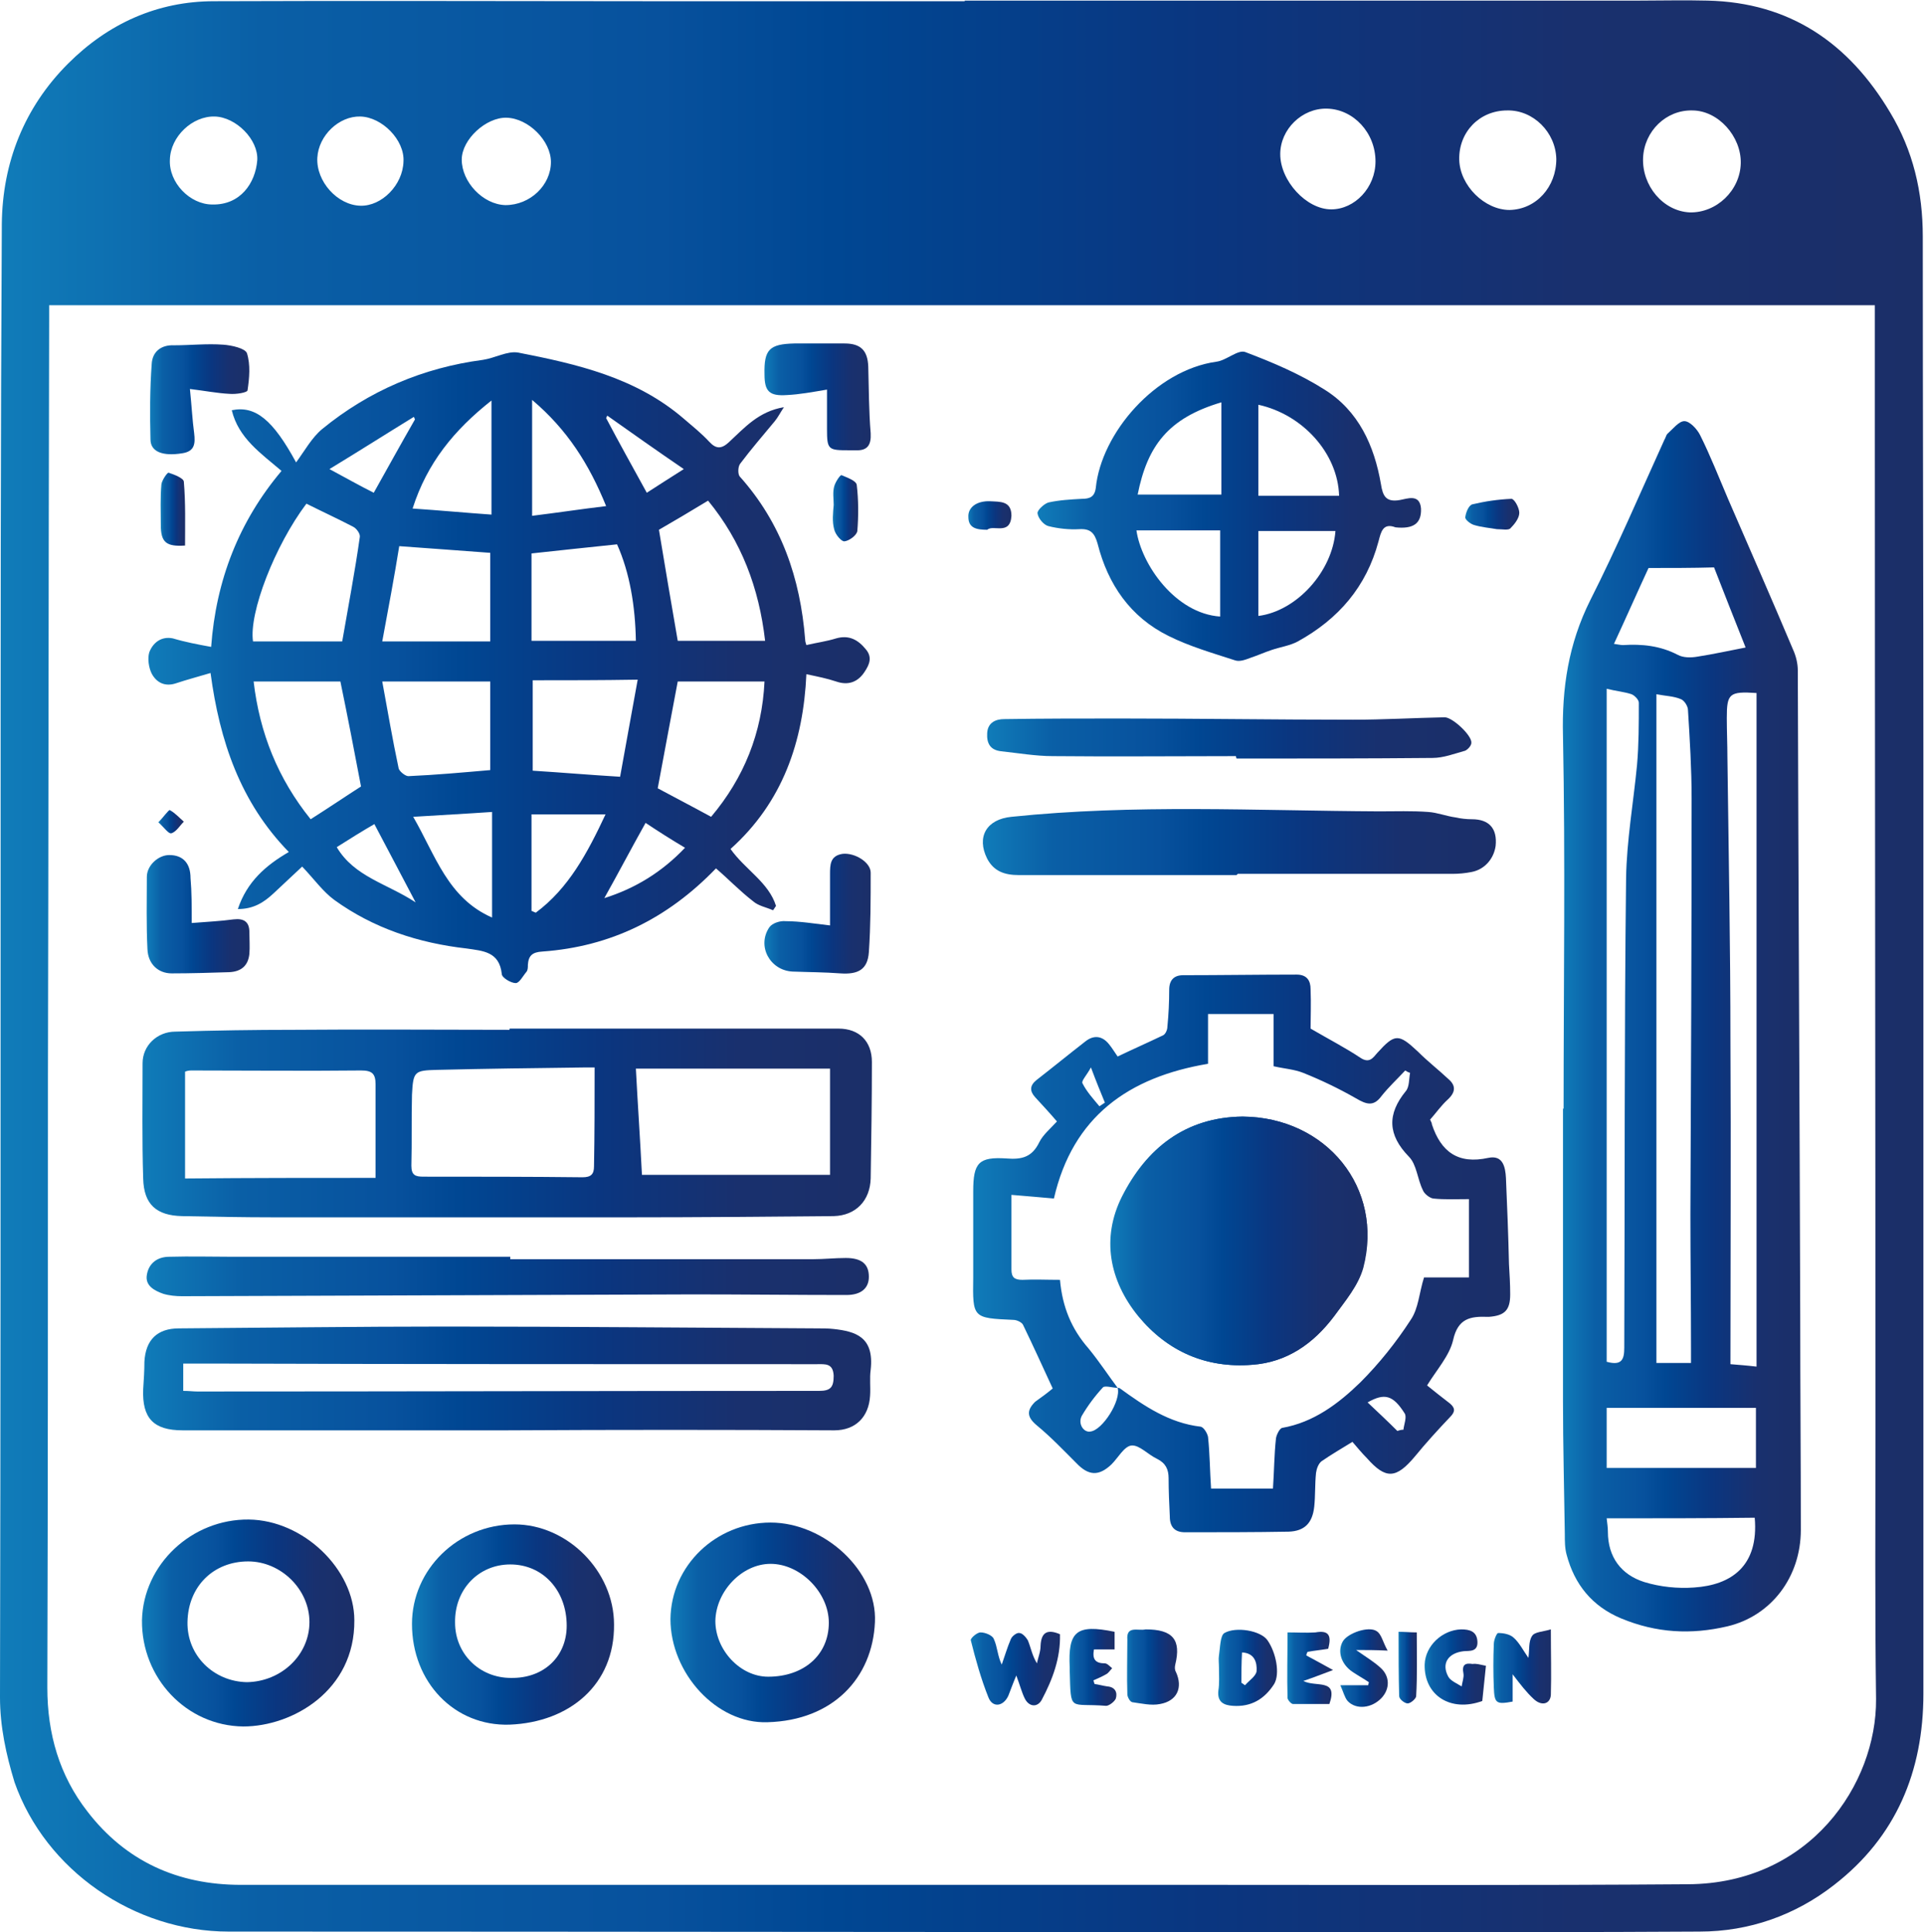 <?xml version="1.0" encoding="utf-8"?>
<!-- Generator: Adobe Illustrator 26.5.0, SVG Export Plug-In . SVG Version: 6.00 Build 0)  -->
<svg version="1.1" id="レイヤー_1" xmlns="http://www.w3.org/2000/svg" xmlns:xlink="http://www.w3.org/1999/xlink" x="0px"
	 y="0px" viewBox="0 0 317.1 318.4" style="enable-background:new 0 0 317.1 318.4;" xml:space="preserve">
<style type="text/css">
	.st0{fill:url(#SVGID_1_);}
	.st1{fill:url(#SVGID_00000038395828239621297810000003286351922110745265_);}
	.st2{fill:url(#SVGID_00000011722189948485519720000006919009803118768540_);}
	.st3{fill:url(#SVGID_00000176038748677306724130000017081221990313496751_);}
	.st4{fill:url(#SVGID_00000174595407465971415290000002370615747566918832_);}
	.st5{fill:url(#SVGID_00000055699973425907550060000008417825499981851838_);}
	.st6{fill:url(#SVGID_00000112595957787197127350000008078001288143132589_);}
	.st7{fill:url(#SVGID_00000061460207993857306450000000672170077922395560_);}
	.st8{fill:url(#SVGID_00000122701985738459450750000001508061941966621842_);}
	.st9{fill:url(#SVGID_00000155133920705969208640000006488074003520025767_);}
	.st10{fill:url(#SVGID_00000119106400092487169580000002177068092082183089_);}
	.st11{fill:url(#SVGID_00000152249906763019931360000008796224773440643766_);}
	.st12{fill:url(#SVGID_00000064318342301799010490000000023392328781686418_);}
	.st13{fill:url(#SVGID_00000141423218665325577560000006539030530103108228_);}
	.st14{fill:url(#SVGID_00000170238276996405864860000001463919793432300423_);}
	.st15{fill:url(#SVGID_00000147189258521427648230000007754171201322663311_);}
	.st16{fill:url(#SVGID_00000150100479008302183490000000976571036913293188_);}
	.st17{fill:url(#SVGID_00000126303021550094404980000006065758385210178185_);}
	.st18{fill:url(#SVGID_00000109002349959320371940000012863225387723599243_);}
	.st19{fill:url(#SVGID_00000051379625681300660930000010208689496305410998_);}
	.st20{fill:url(#SVGID_00000145054234388454224300000000291481203529936561_);}
	.st21{fill:url(#SVGID_00000124129662875747136580000014597887104404684164_);}
	.st22{fill:url(#SVGID_00000091731565112426363340000017953289686031966389_);}
	.st23{fill:url(#SVGID_00000123421573145491934950000012446629038614303929_);}
	.st24{fill:url(#SVGID_00000182519046513142276370000014194359345774909353_);}
	.st25{fill:url(#SVGID_00000173137006582346528390000009823509361765737345_);}
	.st26{fill:url(#SVGID_00000169559196996991201790000010435062898363759535_);}
	.st27{fill:url(#SVGID_00000181800363510315565970000011967914774187139733_);}
	.st28{fill:url(#SVGID_00000132068619471003290260000004712009642825299367_);}
	.st29{fill:url(#SVGID_00000078008300489653344530000006268798434898106805_);}
	.st30{fill:url(#SVGID_00000177457069639622792860000011925670577794729602_);}
	.st31{fill:url(#SVGID_00000139266281096902377710000001332253790257656746_);}
	.st32{fill:url(#SVGID_00000060742200928869631150000014336080136583543997_);}
</style>
<g>
	<linearGradient id="SVGID_1_" gradientUnits="userSpaceOnUse" x1="0" y1="159.176" x2="317.075" y2="159.176">
		<stop  offset="0" style="stop-color:#107CB9"/>
		<stop  offset="0.136" style="stop-color:#0A5FA6"/>
		<stop  offset="0.343" style="stop-color:#07519D"/>
		<stop  offset="0.433" style="stop-color:#004793"/>
		<stop  offset="0.627" style="stop-color:#0A3680"/>
		<stop  offset="0.818" style="stop-color:#19306E"/>
		<stop  offset="1" style="stop-color:#1B2F68"/>
	</linearGradient>
	<path class="st0" d="M159,0.1c37,0,73.9,0,110.9,0c3.8,0,7.7-0.1,11.5,0c13.6,0.3,23.3,7,30.1,18.4c3.8,6.3,5.4,13.1,5.4,20.5
		c0,29.1,0.1,58.1,0.1,87.2c0,51,0,101.9,0,152.9c0,12.8-4.5,23.6-14.7,31.5c-6.4,5-14,7.7-22.2,7.7c-17.4,0.1-34.8,0.1-52.2,0.1
		c-63.4,0-126.8-0.1-190.2-0.1c-15.6,0-30.2-10.1-35.3-24.6C1,289.1,0,284.5,0,279.7c0.1-45.6,0.1-91.2,0.1-136.9
		c0-35.3,0-70.6,0.2-105.9C0.4,26.8,4,17.7,11.2,10.5C17.8,3.9,25.9,0.2,35.3,0.2c24-0.1,48,0,72,0c17.2,0,34.5,0,51.7,0
		C159,0.2,159,0.1,159,0.1z M309,50.3c-100.5,0-200.6,0-300.9,0c0,1.2,0,2,0,2.8C8,94.7,8,136.2,7.9,177.8c0,33.4,0,66.9-0.1,100.3
		c0,7.6,2,14.5,6.6,20.4c6.3,8.2,14.9,12.1,25.3,12.1c53.4,0,106.8,0,160.1,0c26.1,0,52.3,0.1,78.4-0.1c20.1-0.1,31.1-16.5,31-30.5
		c-0.2-14.8-0.1-29.7-0.1-44.5c0-55-0.1-110.1-0.1-165.1C309,63.7,309,57.1,309,50.3z M286.9,26.9c0.1-4.4-3.7-8.7-8-8.7
		c-4.3-0.1-7.9,3.4-8.1,7.8c-0.2,4.6,3.3,8.8,7.7,9C282.9,35.1,286.8,31.4,286.9,26.9z M256.5,26.2c-0.1-4.4-3.8-8.1-8.1-8
		c-4.6,0-8,3.6-7.9,8.1c0.1,4.3,4.2,8.3,8.3,8.3C253.2,34.5,256.5,30.8,256.5,26.2z M226.7,26.6c0-4.7-3.6-8.6-8-8.7
		c-4.1-0.1-7.7,3.4-7.7,7.5c0,4.4,4.3,9.1,8.4,9.1C223.3,34.5,226.7,30.9,226.7,26.6z M83.3,33.8c4.1,0,7.5-3.3,7.5-7.1
		c0-3.5-3.7-7.2-7.3-7.3c-3.4-0.1-7.4,3.6-7.4,6.9C76.1,30,79.6,33.7,83.3,33.8z M66.5,26.6c0.2-3.5-3.5-7.3-7.1-7.4
		c-3.5-0.1-6.9,3.1-7.1,6.8c-0.2,3.9,3.3,7.8,7.1,7.9C62.9,34,66.4,30.5,66.5,26.6z M35,33.7c4.6,0.1,7.1-3.5,7.4-7.3
		c0.2-3.4-3.5-7.1-7-7.2c-3.7-0.1-7.3,3.3-7.4,7.1C27.8,30.1,31.3,33.7,35,33.7z"/>
	
		<linearGradient id="SVGID_00000083083491915807232610000009902833021891851907_" gradientUnits="userSpaceOnUse" x1="24.385" y1="110.103" x2="143.43" y2="110.103">
		<stop  offset="0" style="stop-color:#107CB9"/>
		<stop  offset="0.136" style="stop-color:#0A5FA6"/>
		<stop  offset="0.343" style="stop-color:#07519D"/>
		<stop  offset="0.433" style="stop-color:#004793"/>
		<stop  offset="0.627" style="stop-color:#0A3680"/>
		<stop  offset="0.818" style="stop-color:#19306E"/>
		<stop  offset="1" style="stop-color:#1B2F68"/>
	</linearGradient>
	<path style="fill:url(#SVGID_00000083083491915807232610000009902833021891851907_);" d="M34.8,106.6c0.8-11,4.6-20.7,11.6-29
		c-3.4-2.9-7.1-5.4-8.2-10c3.9-0.8,6.8,1.6,10.6,8.6c1.4-1.9,2.6-4.1,4.3-5.5c7.7-6.3,16.6-10.1,26.5-11.4c2-0.3,4-1.5,5.8-1.2
		c9.7,1.9,19.4,4.1,27.3,10.9c1.4,1.2,2.9,2.4,4.2,3.8c1.1,1.2,2,1.2,3.2,0.1c2.6-2.4,4.9-5.1,9.1-5.8c-0.6,0.9-1,1.7-1.5,2.3
		c-1.9,2.3-3.9,4.6-5.7,7c-0.4,0.5-0.4,1.7-0.1,2.1c6.9,7.7,10,16.8,10.8,26.9c0,0.3,0.1,0.6,0.2,0.9c1.7-0.4,3.3-0.6,4.9-1.1
		c2.1-0.6,3.6,0.2,4.9,1.8c1.1,1.3,0.6,2.5-0.2,3.7c-1.1,1.7-2.7,2.3-4.7,1.6c-1.5-0.5-3-0.8-4.9-1.2c-0.5,11.1-3.9,21.1-12.5,28.8
		c2.4,3.4,6.3,5.5,7.5,9.4c-0.2,0.2-0.3,0.5-0.5,0.7c-1.1-0.5-2.4-0.7-3.3-1.5c-2.2-1.7-4.1-3.7-6.1-5.4c-8,8.3-17.4,12.9-28.6,13.7
		c-1.7,0.1-2.3,0.7-2.4,2.2c0,0.4,0,0.8-0.2,1.1c-0.6,0.7-1.2,1.9-1.8,1.9c-0.8,0-2.3-0.9-2.3-1.5c-0.4-3.7-3.1-3.8-5.8-4.2
		c-7.9-0.9-15.3-3.3-21.8-8c-1.9-1.4-3.3-3.4-5.3-5.5c-1.7,1.6-3.2,3-4.7,4.4c-1.6,1.5-3.3,2.6-5.9,2.6c1.5-4.5,4.6-7.2,8.4-9.4
		c-8-8.2-11.4-18.3-12.9-29.5c-2,0.6-3.9,1.1-5.7,1.7c-1.8,0.6-3.2-0.1-4-1.6c-0.5-1-0.7-2.5-0.4-3.5c0.6-1.6,2-2.7,3.9-2.3
		C30.5,105.8,32.6,106.2,34.8,106.6z M56.4,105.7c1-5.8,2.1-11.5,2.9-17.2c0.1-0.5-0.5-1.4-1.1-1.7c-2.5-1.3-5.1-2.5-7.7-3.8
		c-5.2,6.9-9.5,18-8.8,22.7C46.8,105.7,51.7,105.7,56.4,105.7z M116.7,82.5c-2.8,1.7-5.5,3.3-8.1,4.8c1,6,2,12,3.1,18.3
		c4.5,0,9.4,0,14.4,0C125.1,96.9,122.2,89.2,116.7,82.5z M117.2,134.6c5.4-6.4,8.4-13.8,8.8-22.3c-5.1,0-9.8,0-14.3,0
		c-1.1,5.9-2.2,11.6-3.3,17.6C111,131.3,113.9,132.8,117.2,134.6z M51.2,135c3-1.9,5.8-3.8,8.3-5.4c-1.1-5.8-2.2-11.5-3.4-17.3
		c-4.6,0-9.4,0-14.3,0C42.8,120.8,45.8,128.3,51.2,135z M63,105.7c6.2,0,12.1,0,17.8,0c0-4.9,0-9.7,0-14.6c-5.1-0.4-9.8-0.7-15-1.1
		C65,95,64,100.3,63,105.7z M87.6,105.6c5.6,0,11.3,0,17.2,0c-0.1-5.7-1-11.2-3.1-15.9c-4.9,0.5-9.4,1-14.1,1.5
		C87.6,95.6,87.6,100.4,87.6,105.6z M63,112.3c0.9,4.9,1.7,9.6,2.7,14.3c0.1,0.5,1.1,1.3,1.6,1.3c4.5-0.2,8.9-0.6,13.5-1
		c0-4.7,0-9.6,0-14.6C74.9,112.3,69.2,112.3,63,112.3z M87.8,112.1c0,5.1,0,10.1,0,14.9c4.8,0.3,9.4,0.7,14.4,1
		c0.9-5.1,1.9-10.4,2.9-16C99,112.1,93.4,112.1,87.8,112.1z M81,66c-6.2,4.9-10.6,10.3-13,17.8c4.5,0.3,8.7,0.7,13,1
		C81,78.6,81,72.6,81,66z M68.1,134.6c3.7,6.4,5.7,13.4,13,16.6c0-6,0-11.6,0-17.4C76.8,134.1,72.8,134.3,68.1,134.6z M87.7,65.9
		c0,6.6,0,12.6,0,19.1c4.1-0.5,8-1.1,12.2-1.6C97.1,76.5,93.5,70.8,87.7,65.9z M99.8,134.2c-4.4,0-8.4,0-12.2,0c0,5.3,0,10.6,0,15.9
		c0.2,0.1,0.5,0.2,0.7,0.3C93.7,146.4,96.8,140.6,99.8,134.2z M106.4,135.6c-2.3,4.1-4.5,8.3-6.8,12.4c5.1-1.6,9.5-4.3,13.3-8.3
		C110.7,138.4,108.5,137,106.4,135.6z M68.5,148.7c-2.4-4.6-4.6-8.7-6.8-12.9c-1.9,1.1-4,2.4-6.2,3.8
		C58.4,144.5,63.8,145.6,68.5,148.7z M61.6,81.2c2.3-4.1,4.5-8.1,6.8-12.1c-0.1-0.1-0.1-0.3-0.2-0.4c-4.4,2.7-8.8,5.5-13.9,8.6
		C57.1,78.8,59.2,80,61.6,81.2z M106.6,81.2c2-1.3,3.9-2.5,6.1-3.9c-4.4-3-8.5-5.9-12.6-8.8c-0.1,0.1-0.1,0.2-0.2,0.4
		C102,72.9,104.3,77,106.6,81.2z"/>
	
		<linearGradient id="SVGID_00000155127476065995987260000015699879109035766203_" gradientUnits="userSpaceOnUse" x1="257.478" y1="169.218" x2="296.747" y2="169.218">
		<stop  offset="0" style="stop-color:#107CB9"/>
		<stop  offset="0.136" style="stop-color:#0A5FA6"/>
		<stop  offset="0.343" style="stop-color:#07519D"/>
		<stop  offset="0.433" style="stop-color:#004793"/>
		<stop  offset="0.627" style="stop-color:#0A3680"/>
		<stop  offset="0.818" style="stop-color:#19306E"/>
		<stop  offset="1" style="stop-color:#1B2F68"/>
	</linearGradient>
	<path style="fill:url(#SVGID_00000155127476065995987260000015699879109035766203_);" d="M257.7,182.7c0-20.5,0.3-41-0.1-61.4
		c-0.2-7.9,0.9-15.2,4.5-22.4c4.4-8.7,8.2-17.6,12.2-26.4c0.2-0.3,0.3-0.8,0.5-1c0.9-0.8,1.9-2.1,2.8-2.1c0.9,0,2.1,1.3,2.6,2.3
		c1.7,3.4,3.1,7,4.6,10.5c3.6,8.3,7.2,16.5,10.7,24.8c0.5,1.1,0.8,2.3,0.8,3.5c0.1,35.4,0.3,70.8,0.4,106.2
		c0,11.8,0.1,23.6,0.1,35.4c0,7.8-4.9,14.2-12.1,15.9c-6,1.4-11.7,1.1-17.5-1.3c-4.8-2-7.7-5.6-9-10.5c-0.3-1.1-0.3-2.2-0.3-3.4
		c-0.1-7.3-0.3-14.6-0.3-21.9c0-16.1,0-32.2,0-48.3C257.6,182.7,257.6,182.7,257.7,182.7z M278.7,224.6c0-1,0-1.7,0-2.5
		c0-7.3-0.1-14.6-0.1-21.9c0.1-22.9,0.2-45.7,0.2-68.6c0-4.9-0.3-9.8-0.6-14.6c0-0.6-0.6-1.6-1.2-1.8c-1.2-0.5-2.5-0.5-4-0.8
		c0,36.8,0,73.5,0,110.2C275,224.6,276.7,224.6,278.7,224.6z M289.5,225.2c0-37.2,0-74.1,0-111c-4.5-0.3-4.9,0.1-4.9,4.1
		c0,2.2,0.1,4.4,0.1,6.5c0.2,15.7,0.5,31.3,0.5,47c0.1,17.6,0,35.2,0,53C286.4,224.9,287.8,225,289.5,225.2z M264.8,113.5
		c0,37.3,0,74.1,0,110.9c2.5,0.7,2.9-0.4,2.9-2.3c0.1-25.8,0-51.6,0.3-77.4c0.1-6.2,1.2-12.4,1.8-18.6c0.3-3.4,0.3-6.8,0.3-10.3
		c0-0.5-0.7-1.2-1.2-1.4C267.7,114,266.4,113.9,264.8,113.5z M289.4,232c-8.3,0-16.4,0-24.6,0c0,3.3,0,6.5,0,9.9
		c8.3,0,16.4,0,24.6,0C289.4,238.6,289.4,235.4,289.4,232z M264.8,250.2c0.1,0.9,0.2,1.5,0.2,2.2c0,4.2,2.2,7.1,6,8.3
		c2.6,0.8,5.5,1.1,8.2,0.9c6.1-0.4,10.7-3.5,10-11.5C281.2,250.2,273.1,250.2,264.8,250.2z M271.7,93.6c-1.9,4.1-3.7,8.2-5.7,12.5
		c0.7,0.1,1.1,0.2,1.5,0.2c3.1-0.2,6.1,0.1,9,1.6c0.9,0.5,2.2,0.5,3.3,0.3c2.6-0.4,5.3-1,7.9-1.5c-1.7-4.3-3.5-8.8-5.2-13.2
		C278.9,93.6,275.4,93.6,271.7,93.6z"/>
	
		<linearGradient id="SVGID_00000083077066447406759010000009398343103866005928_" gradientUnits="userSpaceOnUse" x1="160.372" y1="206.633" x2="249.106" y2="206.633">
		<stop  offset="0" style="stop-color:#107CB9"/>
		<stop  offset="0.136" style="stop-color:#0A5FA6"/>
		<stop  offset="0.343" style="stop-color:#07519D"/>
		<stop  offset="0.433" style="stop-color:#004793"/>
		<stop  offset="0.627" style="stop-color:#0A3680"/>
		<stop  offset="0.818" style="stop-color:#19306E"/>
		<stop  offset="1" style="stop-color:#1B2F68"/>
	</linearGradient>
	<path style="fill:url(#SVGID_00000083077066447406759010000009398343103866005928_);" d="M173.5,228.8c-1.8-3.9-3.3-7.2-4.9-10.5
		c-0.2-0.4-1-0.8-1.6-0.8c-6.7-0.3-6.7-0.3-6.6-7c0-4.7,0-9.5,0-14.2c0-4.7,0.9-5.7,5.5-5.4c2.5,0.2,4.2-0.2,5.4-2.7
		c0.6-1.2,1.8-2.2,2.9-3.4c-1.2-1.4-2.4-2.7-3.6-4c-0.9-1-0.9-1.9,0.2-2.8c2.7-2.1,5.4-4.3,8.1-6.4c1.4-1.1,2.8-0.9,3.9,0.5
		c0.5,0.6,0.9,1.3,1.4,2c2.5-1.2,5-2.3,7.5-3.5c0.4-0.2,0.7-0.9,0.7-1.4c0.2-2,0.3-4.1,0.3-6.1c0-1.6,0.8-2.4,2.3-2.4
		c6.2,0,12.5-0.1,18.7-0.1c1.7,0,2.3,1,2.3,2.4c0.1,2.4,0,4.8,0,6.5c3.1,1.8,5.8,3.2,8.2,4.8c1.5,1,2.1,0,2.8-0.8
		c2.9-3.2,3.5-3.2,6.7-0.2c1.6,1.6,3.4,3,5,4.5c1.3,1.1,1.2,2.2-0.1,3.4c-1.1,1-2,2.3-2.9,3.3c0.2,0.4,0.3,0.6,0.3,0.8
		c1.5,4.5,4.3,6.6,9.3,5.5c2.4-0.5,2.8,1.5,2.9,3.3c0.2,4.7,0.4,9.5,0.5,14.2c0.1,1.7,0.2,3.3,0.2,5c0,2.6-0.9,3.5-3.5,3.7
		c-0.1,0-0.2,0-0.2,0c-2.8-0.1-4.9,0.2-5.7,3.8c-0.6,2.6-2.7,4.9-4.3,7.5c1.1,0.9,2.5,2,3.8,3c0.8,0.7,0.9,1.3,0,2.2
		c-2,2.1-4,4.3-5.8,6.5c-3.1,3.7-4.8,3.8-7.9,0.3c-0.9-0.9-1.7-1.9-2.4-2.7c-1.8,1.1-3.5,2.1-5.1,3.2c-0.5,0.4-0.8,1.2-0.9,1.9
		c-0.2,1.9-0.1,3.8-0.3,5.6c-0.3,2.7-1.6,4-4.2,4.1c-5.7,0.1-11.4,0.1-17.1,0.1c-1.7,0-2.5-0.9-2.5-2.6c-0.1-2.1-0.2-4.2-0.2-6.3
		c0-1.5-0.5-2.5-1.9-3.2c-1.5-0.7-2.9-2.3-4.2-2.2c-1.2,0.1-2.2,2-3.3,3.1c-2.1,2-3.8,1.9-5.8-0.2c-2.1-2.1-4.2-4.3-6.5-6.2
		c-1.7-1.4-1.7-2.5-0.3-3.9C171.6,230.3,172.8,229.4,173.5,228.8z M184.2,228.7c0.1,0,0.3,0,0.4,0.1c4,2.9,8.1,5.7,13.3,6.3
		c0.5,0.1,1.1,1.1,1.2,1.7c0.3,2.8,0.3,5.6,0.5,8.5c3.5,0,6.9,0,10.2,0c0.2-2.9,0.2-5.6,0.5-8.3c0.1-0.6,0.6-1.6,1-1.7
		c5.2-0.9,9.3-4,12.9-7.5c3.1-3.1,5.9-6.6,8.3-10.3c1.3-1.9,1.4-4.5,2.2-7c2.3,0,4.8,0,7.4,0c0-4.4,0-8.6,0-12.9
		c-2.1,0-4,0.1-5.9-0.1c-0.6-0.1-1.5-0.8-1.7-1.4c-0.9-1.8-1-4.2-2.3-5.5c-3.5-3.6-3.6-7-0.5-10.8c0.6-0.7,0.5-2,0.7-3
		c-0.3-0.1-0.5-0.2-0.8-0.4c-1.3,1.4-2.7,2.7-3.9,4.2c-1.3,1.8-2.5,1.4-4.2,0.4c-2.8-1.6-5.7-3-8.7-4.2c-1.5-0.6-3.2-0.7-4.9-1.1
		c0-2.9,0-5.7,0-8.6c-3.7,0-7.2,0-10.8,0c0,2.8,0,5.5,0,8.2c-13.1,2.2-22.3,8.7-25.4,22.2c-2.3-0.2-4.5-0.4-7-0.6
		c0,4.4,0,8.3,0,12.3c0,1.3,0.5,1.7,1.8,1.7c2-0.1,4,0,6.2,0c0.4,4.5,1.9,8.1,4.7,11.3C181.2,224.4,182.7,226.7,184.2,228.7
		c-0.8,0-2-0.4-2.4-0.1c-1.3,1.4-2.5,3-3.5,4.7c-0.7,1.3,0.3,2.8,1.4,2.6C181.7,235.7,184.8,230.8,184.2,228.7z M225.4,231.1
		c1.8,1.7,3.4,3.2,4.9,4.7c0.3-0.1,0.6-0.2,1-0.2c0.1-0.9,0.6-2.1,0.2-2.7C229.6,229.9,228.2,229.5,225.4,231.1z M179.8,175.9
		c-0.7,1.3-1.6,2.2-1.4,2.6c0.7,1.4,1.8,2.6,2.8,3.8c0.3-0.2,0.6-0.4,0.9-0.6C181.4,180,180.7,178.3,179.8,175.9z"/>
	
		<linearGradient id="SVGID_00000142150914293905097150000016492864747167604375_" gradientUnits="userSpaceOnUse" x1="23.448" y1="185.073" x2="143.662" y2="185.073">
		<stop  offset="0" style="stop-color:#107CB9"/>
		<stop  offset="0.136" style="stop-color:#0A5FA6"/>
		<stop  offset="0.343" style="stop-color:#07519D"/>
		<stop  offset="0.433" style="stop-color:#004793"/>
		<stop  offset="0.627" style="stop-color:#0A3680"/>
		<stop  offset="0.818" style="stop-color:#19306E"/>
		<stop  offset="1" style="stop-color:#1B2F68"/>
	</linearGradient>
	<path style="fill:url(#SVGID_00000142150914293905097150000016492864747167604375_);" d="M84,169.5c18.1,0,36.1,0,54.2,0
		c3.4,0,5.5,2.1,5.5,5.5c0,6.4-0.1,12.8-0.2,19.2c-0.1,3.6-2.4,6.1-6.1,6.2c-11.2,0.1-22.4,0.2-33.6,0.2c-19.6,0-39.1,0-58.7,0
		c-5,0-10.1-0.1-15.1-0.2c-4.2-0.1-6.3-1.9-6.4-6.2c-0.2-6.3-0.1-12.6-0.1-19c0-2.9,2.4-5.2,5.4-5.2c6.5-0.2,13.1-0.3,19.6-0.3
		c11.8-0.1,23.6,0,35.4,0C84,169.7,84,169.6,84,169.5z M61.9,194.1c0-5.4,0-10.4,0-15.4c0-1.8-0.6-2.3-2.4-2.3c-9.3,0.1-18.7,0-28,0
		c-0.4,0-0.8,0.1-1,0.2c0,5.9,0,11.7,0,17.6C41.3,194.1,51.7,194.1,61.9,194.1z M104.8,176.1c0.3,5.8,0.7,11.5,1,17.5
		c10.4,0,20.6,0,31,0c0-5.7,0-11.5,0-17.5C126.4,176.1,115.9,176.1,104.8,176.1z M98,175.9c-0.4,0-0.9,0-1.5,0
		c-8.1,0.1-16.2,0.2-24.4,0.4c-3.8,0.1-4,0.2-4.2,4.1c-0.1,3.9,0,7.8-0.1,11.7c0,1.6,0.7,1.8,2,1.8c8.7,0,17.5,0,26.2,0.1
		c1.4,0,1.9-0.5,1.9-1.8C98,186.9,98,181.5,98,175.9z"/>
	
		<linearGradient id="SVGID_00000078016048588060418930000013622394156188147364_" gradientUnits="userSpaceOnUse" x1="23.559" y1="227.123" x2="143.677" y2="227.123">
		<stop  offset="0" style="stop-color:#107CB9"/>
		<stop  offset="0.136" style="stop-color:#0A5FA6"/>
		<stop  offset="0.343" style="stop-color:#07519D"/>
		<stop  offset="0.433" style="stop-color:#004793"/>
		<stop  offset="0.627" style="stop-color:#0A3680"/>
		<stop  offset="0.818" style="stop-color:#19306E"/>
		<stop  offset="1" style="stop-color:#1B2F68"/>
	</linearGradient>
	<path style="fill:url(#SVGID_00000078016048588060418930000013622394156188147364_);" d="M83.4,235.7c-17.8,0-35.5,0-53.3,0
		c-4.8,0-6.7-2-6.5-6.8c0.1-1.5,0.2-3,0.2-4.5c0.2-3.6,2.1-5.5,5.7-5.5c14.7-0.1,29.4-0.3,44-0.3c20.4,0,40.8,0.2,61.2,0.3
		c0.9,0,1.8,0,2.7,0.1c3.6,0.4,6.7,1.3,6.1,6.7c-0.2,1.4,0,2.9-0.1,4.3c-0.2,3.5-2.4,5.7-5.9,5.7
		C119.5,235.6,101.5,235.6,83.4,235.7C83.4,235.7,83.4,235.7,83.4,235.7z M30.2,229.2c1,0,1.6,0.1,2.3,0.1
		c34.2,0,68.3-0.1,102.5-0.1c1.9,0,2.4-0.6,2.4-2.5c-0.1-2.1-1.4-1.9-2.8-1.9c-33.1,0-66.2,0-99.4-0.1c-1.6,0-3.3,0-5,0
		C30.2,226.3,30.2,227.6,30.2,229.2z"/>
	
		<linearGradient id="SVGID_00000095334546038652239020000016712525055516312968_" gradientUnits="userSpaceOnUse" x1="171.051" y1="83.563" x2="234.13" y2="83.563">
		<stop  offset="0" style="stop-color:#107CB9"/>
		<stop  offset="0.136" style="stop-color:#0A5FA6"/>
		<stop  offset="0.343" style="stop-color:#07519D"/>
		<stop  offset="0.433" style="stop-color:#004793"/>
		<stop  offset="0.627" style="stop-color:#0A3680"/>
		<stop  offset="0.818" style="stop-color:#19306E"/>
		<stop  offset="1" style="stop-color:#1B2F68"/>
	</linearGradient>
	<path style="fill:url(#SVGID_00000095334546038652239020000016712525055516312968_);" d="M230,86.9c-2.1-0.8-2.4,0.8-2.8,2.3
		c-2,7.5-6.6,12.8-13.3,16.5c-1.3,0.7-2.8,0.9-4.3,1.4c-1.2,0.4-2.3,0.9-3.5,1.3c-0.8,0.3-1.8,0.7-2.6,0.4c-3.7-1.2-7.5-2.3-10.9-4
		c-6.3-3.1-10-8.5-11.7-15.2c-0.5-1.8-1.2-2.5-3-2.4c-1.7,0.1-3.5-0.1-5.1-0.5c-0.8-0.2-1.7-1.3-1.8-2.1c-0.1-0.5,1.1-1.6,1.8-1.8
		c1.8-0.4,3.7-0.5,5.5-0.6c1.3,0,2.1-0.3,2.3-1.8c0.9-9,9.8-19.4,19.9-20.8c1.6-0.2,3.5-2,4.7-1.6c4.5,1.7,9,3.6,13.1,6.2
		c5.6,3.5,8.2,9.2,9.3,15.6c0.3,1.9,0.8,3,3.1,2.6c1.2-0.2,3.3-1.1,3.5,1.4C234.3,86.3,232.9,87.2,230,86.9z M187.5,81.5
		c4.6,0,9.2,0,13.8,0c0-5.1,0-10.1,0-15.2C192.5,68.9,189.1,73.5,187.5,81.5z M207.4,81.7c4.6,0,8.9,0,13.3,0c-0.2-7-6-13.4-13.3-15
		C207.4,71.6,207.4,76.4,207.4,81.7z M187.3,87.4c0.8,5.6,6.4,13.7,13.8,14.2c0-4.7,0-9.4,0-14.2C196.3,87.4,191.8,87.4,187.3,87.4z
		 M207.4,101.5c6.3-0.8,12.2-7.3,12.7-14c-4.2,0-8.5,0-12.7,0C207.4,92.3,207.4,96.9,207.4,101.5z"/>
	
		<linearGradient id="SVGID_00000082348118908363590200000004882462362169226426_" gradientUnits="userSpaceOnUse" x1="161.958" y1="138.833" x2="246.446" y2="138.833">
		<stop  offset="0" style="stop-color:#107CB9"/>
		<stop  offset="0.136" style="stop-color:#0A5FA6"/>
		<stop  offset="0.343" style="stop-color:#07519D"/>
		<stop  offset="0.433" style="stop-color:#004793"/>
		<stop  offset="0.627" style="stop-color:#0A3680"/>
		<stop  offset="0.818" style="stop-color:#19306E"/>
		<stop  offset="1" style="stop-color:#1B2F68"/>
	</linearGradient>
	<path style="fill:url(#SVGID_00000082348118908363590200000004882462362169226426_);" d="M203.8,144.2c-12,0-23.9,0-35.9,0
		c-2.3,0-4.1-0.6-5.2-2.7c-1.8-3.6-0.1-6.5,4-6.9c20.2-2.1,40.4-1,60.6-0.9c2.7,0,5.4-0.1,8.1,0.1c1.5,0.1,3,0.7,4.5,0.9
		c0.9,0.2,1.8,0.3,2.7,0.3c2.8,0,4.2,1.5,3.9,4.4c-0.3,2.1-1.8,3.9-4,4.3c-1,0.2-2.1,0.3-3.1,0.3c-11.8,0-23.6,0-35.4,0
		C203.8,144.2,203.8,144.2,203.8,144.2z"/>
	
		<linearGradient id="SVGID_00000160883590055030149430000007203059703207214234_" gradientUnits="userSpaceOnUse" x1="24.126" y1="210.372" x2="143.15" y2="210.372">
		<stop  offset="0" style="stop-color:#107CB9"/>
		<stop  offset="0.136" style="stop-color:#0A5FA6"/>
		<stop  offset="0.343" style="stop-color:#07519D"/>
		<stop  offset="0.433" style="stop-color:#004793"/>
		<stop  offset="0.627" style="stop-color:#0A3680"/>
		<stop  offset="0.818" style="stop-color:#19306E"/>
		<stop  offset="1" style="stop-color:#1B2F68"/>
	</linearGradient>
	<path style="fill:url(#SVGID_00000160883590055030149430000007203059703207214234_);" d="M84.1,207.5c16.6,0,33.3,0,49.9,0
		c1.8,0,3.6-0.2,5.4-0.2c2.6,0,3.8,1,3.8,3.1c0,1.9-1.3,3-3.7,3c-8.4,0-16.9-0.1-25.3-0.1c-28.1,0.1-56.1,0.2-84.2,0.3
		c-1,0-2.1-0.1-3.1-0.4c-1.4-0.5-3-1.3-2.7-3.1c0.3-1.9,1.7-3,3.7-3c3.5-0.1,7.1,0,10.6,0c15.2,0,30.4,0,45.6,0
		C84.1,207.3,84.1,207.4,84.1,207.5z"/>
	
		<linearGradient id="SVGID_00000048477119881056687700000015414127755438794397_" gradientUnits="userSpaceOnUse" x1="23.485" y1="267.512" x2="58.515" y2="267.512">
		<stop  offset="0" style="stop-color:#107CB9"/>
		<stop  offset="0.136" style="stop-color:#0A5FA6"/>
		<stop  offset="0.343" style="stop-color:#07519D"/>
		<stop  offset="0.433" style="stop-color:#004793"/>
		<stop  offset="0.627" style="stop-color:#0A3680"/>
		<stop  offset="0.818" style="stop-color:#19306E"/>
		<stop  offset="1" style="stop-color:#1B2F68"/>
	</linearGradient>
	<path style="fill:url(#SVGID_00000048477119881056687700000015414127755438794397_);" d="M40.1,284.5c-9.4-0.1-16.8-8-16.7-17.5
		c0.2-9.2,8.2-16.7,17.6-16.6c9,0.1,17.4,8.2,17.4,16.6C58.5,278.6,48.2,284.5,40.1,284.5z M51,267.3c0-5.4-4.7-10-10.1-10
		c-5.7,0-9.9,4.1-10,10c-0.1,5.5,4.3,9.8,9.8,9.9C46.4,277.1,51,272.7,51,267.3z"/>
	
		<linearGradient id="SVGID_00000181772786287878568480000009966304920971753653_" gradientUnits="userSpaceOnUse" x1="110.557" y1="267.398" x2="144.275" y2="267.398">
		<stop  offset="0" style="stop-color:#107CB9"/>
		<stop  offset="0.136" style="stop-color:#0A5FA6"/>
		<stop  offset="0.343" style="stop-color:#07519D"/>
		<stop  offset="0.433" style="stop-color:#004793"/>
		<stop  offset="0.627" style="stop-color:#0A3680"/>
		<stop  offset="0.818" style="stop-color:#19306E"/>
		<stop  offset="1" style="stop-color:#1B2F68"/>
	</linearGradient>
	<path style="fill:url(#SVGID_00000181772786287878568480000009966304920971753653_);" d="M127,250.9c8.9,0,17.6,8,17.2,16.4
		c-0.4,9.2-6.9,16.2-17.7,16.5c-8.4,0.3-16-8.1-16-17C110.6,258,118,250.9,127,250.9z M126.6,276.3c5.9,0,10-3.6,10-8.9
		c0-5-4.7-9.7-9.6-9.7c-4.7,0-9,4.5-9.1,9.4C117.9,271.9,122,276.3,126.6,276.3z"/>
	
		<linearGradient id="SVGID_00000038387229619386598890000002158578163068071301_" gradientUnits="userSpaceOnUse" x1="67.983" y1="267.642" x2="101.246" y2="267.642">
		<stop  offset="0" style="stop-color:#107CB9"/>
		<stop  offset="0.136" style="stop-color:#0A5FA6"/>
		<stop  offset="0.343" style="stop-color:#07519D"/>
		<stop  offset="0.433" style="stop-color:#004793"/>
		<stop  offset="0.627" style="stop-color:#0A3680"/>
		<stop  offset="0.818" style="stop-color:#19306E"/>
		<stop  offset="1" style="stop-color:#1B2F68"/>
	</linearGradient>
	<path style="fill:url(#SVGID_00000038387229619386598890000002158578163068071301_);" d="M101.2,267.7c0.1,9.9-7.3,16.1-17.2,16.5
		c-9.1,0.3-16.1-7-16.1-16.6c0-9,7.6-16.4,16.9-16.4C93.5,251.2,101.2,258.9,101.2,267.7z M93.4,267.9c0-5.8-3.9-10.1-9.3-10.1
		c-5.2,0-9.2,4.1-9.1,9.6c0,5.1,4,9.1,9.2,9.1C89.6,276.6,93.4,273,93.4,267.9z"/>
	
		<linearGradient id="SVGID_00000039811852874225756430000016750366148881848243_" gradientUnits="userSpaceOnUse" x1="162.642" y1="121.458" x2="242.431" y2="121.458">
		<stop  offset="0" style="stop-color:#107CB9"/>
		<stop  offset="0.136" style="stop-color:#0A5FA6"/>
		<stop  offset="0.343" style="stop-color:#07519D"/>
		<stop  offset="0.433" style="stop-color:#004793"/>
		<stop  offset="0.627" style="stop-color:#0A3680"/>
		<stop  offset="0.818" style="stop-color:#19306E"/>
		<stop  offset="1" style="stop-color:#1B2F68"/>
	</linearGradient>
	<path style="fill:url(#SVGID_00000039811852874225756430000016750366148881848243_);" d="M203.7,124.6c-10.1,0-20.2,0.1-30.2,0
		c-2.8,0-5.7-0.5-8.5-0.8c-1.8-0.2-2.4-1.3-2.3-3c0.1-1.8,1.5-2.3,2.8-2.3c6.4-0.1,12.7-0.1,19.1-0.1c12.8,0,25.6,0.2,38.4,0.2
		c5,0,10.1-0.3,15.1-0.4c1.3,0,4.5,3,4.4,4.2c0,0.5-0.6,1.1-1,1.3c-1.8,0.5-3.6,1.2-5.4,1.2c-10.8,0.1-21.5,0.1-32.3,0.1
		C203.7,124.7,203.7,124.7,203.7,124.6z"/>
	
		<linearGradient id="SVGID_00000178923425432343171520000018032056040336309386_" gradientUnits="userSpaceOnUse" x1="24.285" y1="150.647" x2="41.182" y2="150.647">
		<stop  offset="0" style="stop-color:#107CB9"/>
		<stop  offset="0.136" style="stop-color:#0A5FA6"/>
		<stop  offset="0.343" style="stop-color:#07519D"/>
		<stop  offset="0.433" style="stop-color:#004793"/>
		<stop  offset="0.627" style="stop-color:#0A3680"/>
		<stop  offset="0.818" style="stop-color:#19306E"/>
		<stop  offset="1" style="stop-color:#1B2F68"/>
	</linearGradient>
	<path style="fill:url(#SVGID_00000178923425432343171520000018032056040336309386_);" d="M31.6,152.1c2.5-0.2,4.7-0.3,6.9-0.6
		c1.7-0.2,2.6,0.4,2.6,2.1c0,1.2,0.1,2.4,0,3.6c-0.2,1.9-1.3,2.9-3.3,3c-3.2,0.1-6.3,0.2-9.5,0.2c-2.2,0-3.9-1.5-4-4
		c-0.2-4-0.1-8-0.1-11.9c0-1.9,1.9-3.6,3.7-3.6c2.2,0,3.5,1.3,3.5,3.8C31.6,147,31.6,149.3,31.6,152.1z"/>
	
		<linearGradient id="SVGID_00000124163543556196725050000005997115198628243897_" gradientUnits="userSpaceOnUse" x1="126.048" y1="150.546" x2="143.525" y2="150.546">
		<stop  offset="0" style="stop-color:#107CB9"/>
		<stop  offset="0.136" style="stop-color:#0A5FA6"/>
		<stop  offset="0.343" style="stop-color:#07519D"/>
		<stop  offset="0.433" style="stop-color:#004793"/>
		<stop  offset="0.627" style="stop-color:#0A3680"/>
		<stop  offset="0.818" style="stop-color:#19306E"/>
		<stop  offset="1" style="stop-color:#1B2F68"/>
	</linearGradient>
	<path style="fill:url(#SVGID_00000124163543556196725050000005997115198628243897_);" d="M136.8,152.5c0-3,0-5.7,0-8.4
		c0-1.6,0-3.1,2.1-3.4c2-0.2,4.6,1.4,4.6,3.1c0,4.4,0,8.7-0.3,13.1c-0.2,2.9-1.8,3.7-4.7,3.5c-2.6-0.2-5.3-0.2-7.9-0.3
		c-3.7-0.2-5.9-4.2-3.8-7.3c0.5-0.7,1.8-1.1,2.7-1C131.8,151.8,134.2,152.2,136.8,152.5z"/>
	
		<linearGradient id="SVGID_00000177476384094620895810000017879973848142024867_" gradientUnits="userSpaceOnUse" x1="125.99" y1="65.495" x2="143.549" y2="65.495">
		<stop  offset="0" style="stop-color:#107CB9"/>
		<stop  offset="0.136" style="stop-color:#0A5FA6"/>
		<stop  offset="0.343" style="stop-color:#07519D"/>
		<stop  offset="0.433" style="stop-color:#004793"/>
		<stop  offset="0.627" style="stop-color:#0A3680"/>
		<stop  offset="0.818" style="stop-color:#19306E"/>
		<stop  offset="1" style="stop-color:#1B2F68"/>
	</linearGradient>
	<path style="fill:url(#SVGID_00000177476384094620895810000017879973848142024867_);" d="M136.3,64.2c-2.4,0.4-4.5,0.8-6.6,0.9
		c-2.9,0.2-3.7-0.6-3.7-3.4c-0.1-4.1,0.8-5,4.9-5.1c2.8,0,5.6,0,8.3,0c2.7,0,3.8,1.2,3.9,3.8c0.1,3.7,0.1,7.4,0.4,11
		c0.1,1.9-0.5,2.9-2.5,2.8c-0.4,0-0.8,0-1.1,0c-3.4,0-3.6-0.1-3.6-3.5C136.3,68.8,136.3,66.7,136.3,64.2z"/>
	
		<linearGradient id="SVGID_00000168085920488625512230000002453641268929974922_" gradientUnits="userSpaceOnUse" x1="24.655" y1="65.82" x2="40.965" y2="65.82">
		<stop  offset="0" style="stop-color:#107CB9"/>
		<stop  offset="0.136" style="stop-color:#0A5FA6"/>
		<stop  offset="0.343" style="stop-color:#07519D"/>
		<stop  offset="0.433" style="stop-color:#004793"/>
		<stop  offset="0.627" style="stop-color:#0A3680"/>
		<stop  offset="0.818" style="stop-color:#19306E"/>
		<stop  offset="1" style="stop-color:#1B2F68"/>
	</linearGradient>
	<path style="fill:url(#SVGID_00000168085920488625512230000002453641268929974922_);" d="M31.3,64.1c0.3,2.9,0.4,5.1,0.7,7.3
		c0.2,1.7,0.1,3-2,3.3c-3.1,0.5-5.2-0.2-5.2-2.3c-0.1-4.1-0.1-8.3,0.2-12.4c0.1-2,1.5-3.2,3.7-3.1c2.7,0,5.4-0.3,8.1-0.1
		c1.4,0.1,3.6,0.6,3.9,1.4c0.6,1.9,0.4,4.1,0.1,6.1c0,0.4-1.9,0.7-3,0.6C35.8,64.8,33.8,64.4,31.3,64.1z"/>
	
		<linearGradient id="SVGID_00000076595448514631364530000013499434162724137900_" gradientUnits="userSpaceOnUse" x1="159.991" y1="274.941" x2="174.779" y2="274.941">
		<stop  offset="0" style="stop-color:#107CB9"/>
		<stop  offset="0.136" style="stop-color:#0A5FA6"/>
		<stop  offset="0.343" style="stop-color:#07519D"/>
		<stop  offset="0.433" style="stop-color:#004793"/>
		<stop  offset="0.627" style="stop-color:#0A3680"/>
		<stop  offset="0.818" style="stop-color:#19306E"/>
		<stop  offset="1" style="stop-color:#1B2F68"/>
	</linearGradient>
	<path style="fill:url(#SVGID_00000076595448514631364530000013499434162724137900_);" d="M167.5,276.1c-0.6,1.4-0.9,2.3-1.3,3.3
		c-0.8,1.8-2.6,2.1-3.3,0.3c-1.2-3-2.1-6.2-2.9-9.4c-0.1-0.3,1-1.3,1.6-1.3c0.8,0,2,0.5,2.2,1.1c0.6,1.3,0.6,2.8,1.3,4.2
		c0.5-1.4,0.9-2.8,1.5-4.2c0.2-0.5,1-1.1,1.4-1c0.5,0,1.1,0.7,1.4,1.2c0.5,1.2,0.7,2.5,1.5,3.8c0.2-1,0.6-1.9,0.6-2.9
		c0.1-2.2,1.1-2.8,3.2-1.9c0.1,3.9-1.2,7.4-3,10.8c-0.7,1.3-2.1,1.2-2.8-0.2C168.4,278.9,168.1,277.7,167.5,276.1z"/>
	
		<linearGradient id="SVGID_00000057848359082572266930000010375510951097610643_" gradientUnits="userSpaceOnUse" x1="185.571" y1="274.78" x2="194.224" y2="274.78">
		<stop  offset="0" style="stop-color:#107CB9"/>
		<stop  offset="0.136" style="stop-color:#0A5FA6"/>
		<stop  offset="0.343" style="stop-color:#07519D"/>
		<stop  offset="0.433" style="stop-color:#004793"/>
		<stop  offset="0.627" style="stop-color:#0A3680"/>
		<stop  offset="0.818" style="stop-color:#19306E"/>
		<stop  offset="1" style="stop-color:#1B2F68"/>
	</linearGradient>
	<path style="fill:url(#SVGID_00000057848359082572266930000010375510951097610643_);" d="M188.8,268.5c4.5,0,5.9,1.7,4.9,5.8
		c-0.1,0.4-0.1,0.9,0.1,1.2c1.2,2.6,0.2,4.8-2.6,5.3c-1.5,0.3-3.1-0.1-4.6-0.3c-0.4-0.1-0.8-0.9-0.8-1.3c-0.1-3,0-6,0-9
		C185.6,267.8,187.6,268.8,188.8,268.5z"/>
	
		<linearGradient id="SVGID_00000038394407876946527610000010933006456453554832_" gradientUnits="userSpaceOnUse" x1="246.103" y1="274.702" x2="255.602" y2="274.702">
		<stop  offset="0" style="stop-color:#107CB9"/>
		<stop  offset="0.136" style="stop-color:#0A5FA6"/>
		<stop  offset="0.343" style="stop-color:#07519D"/>
		<stop  offset="0.433" style="stop-color:#004793"/>
		<stop  offset="0.627" style="stop-color:#0A3680"/>
		<stop  offset="0.818" style="stop-color:#19306E"/>
		<stop  offset="1" style="stop-color:#1B2F68"/>
	</linearGradient>
	<path style="fill:url(#SVGID_00000038394407876946527610000010933006456453554832_);" d="M249.3,275.9c0,1.8,0,3.2,0,4.5
		c-2.7,0.5-3,0.3-3.1-2.3c-0.1-2.4-0.1-4.8,0-7.2c0-0.7,0.5-1.8,0.7-1.8c0.9,0,2,0.2,2.6,0.8c0.9,0.8,1.5,2,2.4,3.3
		c0.2-1.4,0-2.7,0.6-3.6c0.4-0.7,1.8-0.7,3.1-1.1c0,4,0.1,7.4,0,10.8c-0.1,1.5-1.5,1.9-2.8,0.7C251.6,278.9,250.6,277.6,249.3,275.9
		z"/>
	
		<linearGradient id="SVGID_00000113347010383263263230000001820538077815387279_" gradientUnits="userSpaceOnUse" x1="200.893" y1="274.884" x2="210.566" y2="274.884">
		<stop  offset="0" style="stop-color:#107CB9"/>
		<stop  offset="0.136" style="stop-color:#0A5FA6"/>
		<stop  offset="0.343" style="stop-color:#07519D"/>
		<stop  offset="0.433" style="stop-color:#004793"/>
		<stop  offset="0.627" style="stop-color:#0A3680"/>
		<stop  offset="0.818" style="stop-color:#19306E"/>
		<stop  offset="1" style="stop-color:#1B2F68"/>
	</linearGradient>
	<path style="fill:url(#SVGID_00000113347010383263263230000001820538077815387279_);" d="M200.9,274.8c0-0.7-0.1-1.4,0-2
		c0.2-1.3,0.2-3.3,0.9-3.7c1.9-1.1,6-0.4,7.1,1.2c1.4,2,2.1,5.5,1.1,7.2c-1.6,2.5-3.8,3.8-6.8,3.6c-1.5-0.1-2.6-0.6-2.4-2.5
		C201,277.4,200.9,276.1,200.9,274.8z M204.6,277.3c0.2,0.1,0.4,0.3,0.6,0.4c0.7-0.8,1.8-1.5,1.9-2.3c0.1-1.4-0.3-3-2.4-3.1
		C204.6,274.1,204.6,275.7,204.6,277.3z"/>
	
		<linearGradient id="SVGID_00000008130289847391441250000008082904621507688881_" gradientUnits="userSpaceOnUse" x1="234.789" y1="274.7" x2="244.862" y2="274.7">
		<stop  offset="0" style="stop-color:#107CB9"/>
		<stop  offset="0.136" style="stop-color:#0A5FA6"/>
		<stop  offset="0.343" style="stop-color:#07519D"/>
		<stop  offset="0.433" style="stop-color:#004793"/>
		<stop  offset="0.627" style="stop-color:#0A3680"/>
		<stop  offset="0.818" style="stop-color:#19306E"/>
		<stop  offset="1" style="stop-color:#1B2F68"/>
	</linearGradient>
	<path style="fill:url(#SVGID_00000008130289847391441250000008082904621507688881_);" d="M244.9,274.5c-0.2,2-0.4,3.9-0.6,5.8
		c-5.2,1.9-9.6-0.9-9.5-6c0.1-3.1,2.9-5.7,6-5.8c1.4,0,2.6,0.3,2.7,2c0.1,1.8-1.4,1.5-2.3,1.6c-2.5,0.3-3.7,2-2.5,4.2
		c0.4,0.7,1.4,1.1,2.2,1.6c0.1-0.7,0.4-1.5,0.3-2.1c-0.3-1.5,0.3-1.8,1.5-1.6C243.3,274.1,243.9,274.3,244.9,274.5z"/>
	
		<linearGradient id="SVGID_00000155116355427348186190000004283211917399602854_" gradientUnits="userSpaceOnUse" x1="176.08" y1="274.72" x2="183.798" y2="274.72">
		<stop  offset="0" style="stop-color:#107CB9"/>
		<stop  offset="0.136" style="stop-color:#0A5FA6"/>
		<stop  offset="0.343" style="stop-color:#07519D"/>
		<stop  offset="0.433" style="stop-color:#004793"/>
		<stop  offset="0.627" style="stop-color:#0A3680"/>
		<stop  offset="0.818" style="stop-color:#19306E"/>
		<stop  offset="1" style="stop-color:#1B2F68"/>
	</linearGradient>
	<path style="fill:url(#SVGID_00000155116355427348186190000004283211917399602854_);" d="M183.7,268.9c0,1,0,1.9,0,2.9
		c-1.2,0-2.3,0-3.4,0c-0.3,1.6,0.2,2.3,1.8,2.3c0.4,0,0.8,0.5,1.2,0.8c-0.3,0.3-0.6,0.8-1,1c-0.7,0.4-1.4,0.7-2.1,1
		c0.1,0.2,0.1,0.4,0.2,0.6c0.7,0.1,1.4,0.3,2.1,0.4c1.3,0.1,1.7,1,1.4,2c-0.2,0.5-1.1,1.2-1.6,1.2c-6.1-0.5-5.8,1.2-6-5.8
		c0-0.2,0-0.3,0-0.5C176,268.8,177.4,267.6,183.7,268.9z"/>
	
		<linearGradient id="SVGID_00000103230929786747211350000003711619663093493409_" gradientUnits="userSpaceOnUse" x1="212.265" y1="274.767" x2="219.708" y2="274.767">
		<stop  offset="0" style="stop-color:#107CB9"/>
		<stop  offset="0.136" style="stop-color:#0A5FA6"/>
		<stop  offset="0.343" style="stop-color:#07519D"/>
		<stop  offset="0.433" style="stop-color:#004793"/>
		<stop  offset="0.627" style="stop-color:#0A3680"/>
		<stop  offset="0.818" style="stop-color:#19306E"/>
		<stop  offset="1" style="stop-color:#1B2F68"/>
	</linearGradient>
	<path style="fill:url(#SVGID_00000103230929786747211350000003711619663093493409_);" d="M218.9,271.7c-1.2,0.2-2.3,0.3-3.4,0.5
		c-0.1,0.2-0.2,0.4-0.2,0.6c1.3,0.7,2.6,1.4,4.4,2.4c-1.9,0.7-3.1,1.2-4.9,1.8c2.1,1.1,5.8-0.5,4.3,3.8c-1.9,0-3.9,0-6,0
		c-0.3,0-0.9-0.7-0.9-1c-0.1-3.5,0-7,0-10.8c1.6,0,3.1,0.1,4.6,0C219,268.6,219.5,269.5,218.9,271.7z"/>
	
		<linearGradient id="SVGID_00000109011463009307087560000012350359945600782736_" gradientUnits="userSpaceOnUse" x1="220.724" y1="274.762" x2="228.643" y2="274.762">
		<stop  offset="0" style="stop-color:#107CB9"/>
		<stop  offset="0.136" style="stop-color:#0A5FA6"/>
		<stop  offset="0.343" style="stop-color:#07519D"/>
		<stop  offset="0.433" style="stop-color:#004793"/>
		<stop  offset="0.627" style="stop-color:#0A3680"/>
		<stop  offset="0.818" style="stop-color:#19306E"/>
		<stop  offset="1" style="stop-color:#1B2F68"/>
	</linearGradient>
	<path style="fill:url(#SVGID_00000109011463009307087560000012350359945600782736_);" d="M223.5,271.9c1.7,1.2,2.9,1.9,4,2.9
		c1.6,1.4,1.6,3.5,0.2,5c-1.6,1.7-4.2,2-5.6,0.5c-0.5-0.6-0.7-1.5-1.2-2.6c1.8,0,3.2,0,4.6,0c0-0.2,0.1-0.3,0.1-0.5
		c-0.9-0.6-1.8-1.1-2.7-1.7c-1.9-1.3-2.5-3.4-1.6-5c0.8-1.4,4.3-2.6,5.6-1.7c0.8,0.5,1,1.8,1.8,3.2
		C226.6,271.9,225.4,271.9,223.5,271.9z"/>
	
		<linearGradient id="SVGID_00000137841294661643423530000005556834015371189940_" gradientUnits="userSpaceOnUse" x1="26.54" y1="83.931" x2="30.536" y2="83.931">
		<stop  offset="0" style="stop-color:#107CB9"/>
		<stop  offset="0.136" style="stop-color:#0A5FA6"/>
		<stop  offset="0.343" style="stop-color:#07519D"/>
		<stop  offset="0.433" style="stop-color:#004793"/>
		<stop  offset="0.627" style="stop-color:#0A3680"/>
		<stop  offset="0.818" style="stop-color:#19306E"/>
		<stop  offset="1" style="stop-color:#1B2F68"/>
	</linearGradient>
	<path style="fill:url(#SVGID_00000137841294661643423530000005556834015371189940_);" d="M30.5,89.9c-3.1,0.2-4-0.5-4-3.4
		c0-2.2-0.1-4.5,0.1-6.7c0.1-0.7,1-2,1.2-1.9c0.9,0.3,2.5,0.9,2.5,1.5C30.6,82.9,30.5,86.4,30.5,89.9z"/>
	
		<linearGradient id="SVGID_00000040571021689575939740000018278691527358589877_" gradientUnits="userSpaceOnUse" x1="137.258" y1="83.667" x2="141.376" y2="83.667">
		<stop  offset="0" style="stop-color:#107CB9"/>
		<stop  offset="0.136" style="stop-color:#0A5FA6"/>
		<stop  offset="0.343" style="stop-color:#07519D"/>
		<stop  offset="0.433" style="stop-color:#004793"/>
		<stop  offset="0.627" style="stop-color:#0A3680"/>
		<stop  offset="0.818" style="stop-color:#19306E"/>
		<stop  offset="1" style="stop-color:#1B2F68"/>
	</linearGradient>
	<path style="fill:url(#SVGID_00000040571021689575939740000018278691527358589877_);" d="M137.4,83.2c0-1-0.2-2.1,0.1-3.1
		c0.2-0.7,1-1.9,1.2-1.8c0.9,0.4,2.4,0.9,2.5,1.6c0.3,2.5,0.3,5.1,0.1,7.6c-0.1,0.7-1.3,1.6-2.1,1.7c-0.5,0.1-1.5-1.1-1.7-1.9
		C137.1,85.9,137.3,84.5,137.4,83.2C137.3,83.2,137.4,83.2,137.4,83.2z"/>
	
		<linearGradient id="SVGID_00000170278147338653917180000000369896183226320524_" gradientUnits="userSpaceOnUse" x1="241.404" y1="84.704" x2="250.235" y2="84.704">
		<stop  offset="0" style="stop-color:#107CB9"/>
		<stop  offset="0.136" style="stop-color:#0A5FA6"/>
		<stop  offset="0.343" style="stop-color:#07519D"/>
		<stop  offset="0.433" style="stop-color:#004793"/>
		<stop  offset="0.627" style="stop-color:#0A3680"/>
		<stop  offset="0.818" style="stop-color:#19306E"/>
		<stop  offset="1" style="stop-color:#1B2F68"/>
	</linearGradient>
	<path style="fill:url(#SVGID_00000170278147338653917180000000369896183226320524_);" d="M246.7,87.2c-1.1-0.2-2.5-0.3-3.8-0.7
		c-0.6-0.2-1.5-0.9-1.4-1.3c0.1-0.8,0.6-2,1.2-2.1c2.1-0.5,4.2-0.8,6.4-0.9c0.5,0,1.3,1.5,1.3,2.3c0,0.9-0.8,1.9-1.5,2.6
		C248.5,87.4,247.6,87.2,246.7,87.2z"/>
	
		<linearGradient id="SVGID_00000008118767330229472740000016281127665325756291_" gradientUnits="userSpaceOnUse" x1="230.502" y1="274.837" x2="233.486" y2="274.837">
		<stop  offset="0" style="stop-color:#107CB9"/>
		<stop  offset="0.136" style="stop-color:#0A5FA6"/>
		<stop  offset="0.343" style="stop-color:#07519D"/>
		<stop  offset="0.433" style="stop-color:#004793"/>
		<stop  offset="0.627" style="stop-color:#0A3680"/>
		<stop  offset="0.818" style="stop-color:#19306E"/>
		<stop  offset="1" style="stop-color:#1B2F68"/>
	</linearGradient>
	<path style="fill:url(#SVGID_00000008118767330229472740000016281127665325756291_);" d="M230.5,268.9c1,0,1.8,0.1,3,0.1
		c0,3.6,0.1,7.1-0.1,10.5c0,0.4-0.9,1.2-1.4,1.2c-0.5,0-1.4-0.7-1.4-1.2C230.5,276.1,230.5,272.7,230.5,268.9z"/>
	
		<linearGradient id="SVGID_00000140694464645137068750000012750865931416179641_" gradientUnits="userSpaceOnUse" x1="159.539" y1="84.905" x2="166.562" y2="84.905">
		<stop  offset="0" style="stop-color:#107CB9"/>
		<stop  offset="0.136" style="stop-color:#0A5FA6"/>
		<stop  offset="0.343" style="stop-color:#07519D"/>
		<stop  offset="0.433" style="stop-color:#004793"/>
		<stop  offset="0.627" style="stop-color:#0A3680"/>
		<stop  offset="0.818" style="stop-color:#19306E"/>
		<stop  offset="1" style="stop-color:#1B2F68"/>
	</linearGradient>
	<path style="fill:url(#SVGID_00000140694464645137068750000012750865931416179641_);" d="M162.7,87.3c-1.8,0-3.1-0.3-3.1-2.1
		c-0.1-1.6,1.4-2.7,3.6-2.6c1.6,0.1,3.5-0.1,3.5,2.4C166.5,88.3,163.7,86.4,162.7,87.3z"/>
	
		<linearGradient id="SVGID_00000008117840656852960930000015979524645684140939_" gradientUnits="userSpaceOnUse" x1="26.102" y1="135.479" x2="30.308" y2="135.479">
		<stop  offset="0" style="stop-color:#107CB9"/>
		<stop  offset="0.136" style="stop-color:#0A5FA6"/>
		<stop  offset="0.343" style="stop-color:#07519D"/>
		<stop  offset="0.433" style="stop-color:#004793"/>
		<stop  offset="0.627" style="stop-color:#0A3680"/>
		<stop  offset="0.818" style="stop-color:#19306E"/>
		<stop  offset="1" style="stop-color:#1B2F68"/>
	</linearGradient>
	<path style="fill:url(#SVGID_00000008117840656852960930000015979524645684140939_);" d="M26.1,135.5c0.9-0.9,1.7-2.1,1.9-2
		c0.9,0.5,1.6,1.3,2.3,1.9c-0.7,0.7-1.2,1.6-2,1.9C27.8,137.5,27.1,136.4,26.1,135.5z"/>
	
		<linearGradient id="SVGID_00000112604290363930799210000012096104247122834824_" gradientUnits="userSpaceOnUse" x1="183.021" y1="204.485" x2="225.433" y2="204.485">
		<stop  offset="0" style="stop-color:#107CB9"/>
		<stop  offset="0.136" style="stop-color:#0A5FA6"/>
		<stop  offset="0.343" style="stop-color:#07519D"/>
		<stop  offset="0.433" style="stop-color:#004793"/>
		<stop  offset="0.627" style="stop-color:#0A3680"/>
		<stop  offset="0.818" style="stop-color:#19306E"/>
		<stop  offset="1" style="stop-color:#1B2F68"/>
	</linearGradient>
	<path style="fill:url(#SVGID_00000112604290363930799210000012096104247122834824_);" d="M204.8,184c-9.5,0.1-15.9,5.3-19.9,13.2
		c-3.4,6.8-2.1,13.8,2.7,19.7c4.8,5.8,11.2,8.6,18.7,8c5.8-0.4,10.2-3.5,13.5-8c1.9-2.5,4.1-5.1,4.8-8
		C228.2,195.8,218.6,184.1,204.8,184z"/>
	
		<linearGradient id="SVGID_00000160901584561613419510000014031716445329824950_" gradientUnits="userSpaceOnUse" x1="183.021" y1="204.485" x2="225.433" y2="204.485">
		<stop  offset="0" style="stop-color:#107CB9"/>
		<stop  offset="0.136" style="stop-color:#0A5FA6"/>
		<stop  offset="0.343" style="stop-color:#07519D"/>
		<stop  offset="0.433" style="stop-color:#004793"/>
		<stop  offset="0.627" style="stop-color:#0A3680"/>
		<stop  offset="0.818" style="stop-color:#19306E"/>
		<stop  offset="1" style="stop-color:#1B2F68"/>
	</linearGradient>
	<path style="fill:url(#SVGID_00000160901584561613419510000014031716445329824950_);" d="M204.8,184c13.8,0.1,23.3,11.8,19.9,24.9
		c-0.8,2.9-3,5.5-4.8,8c-3.4,4.5-7.8,7.6-13.5,8c-7.6,0.6-14-2.2-18.7-8c-4.8-5.9-6.1-12.9-2.7-19.7
		C188.9,189.3,195.3,184.1,204.8,184z"/>
</g>
</svg>
